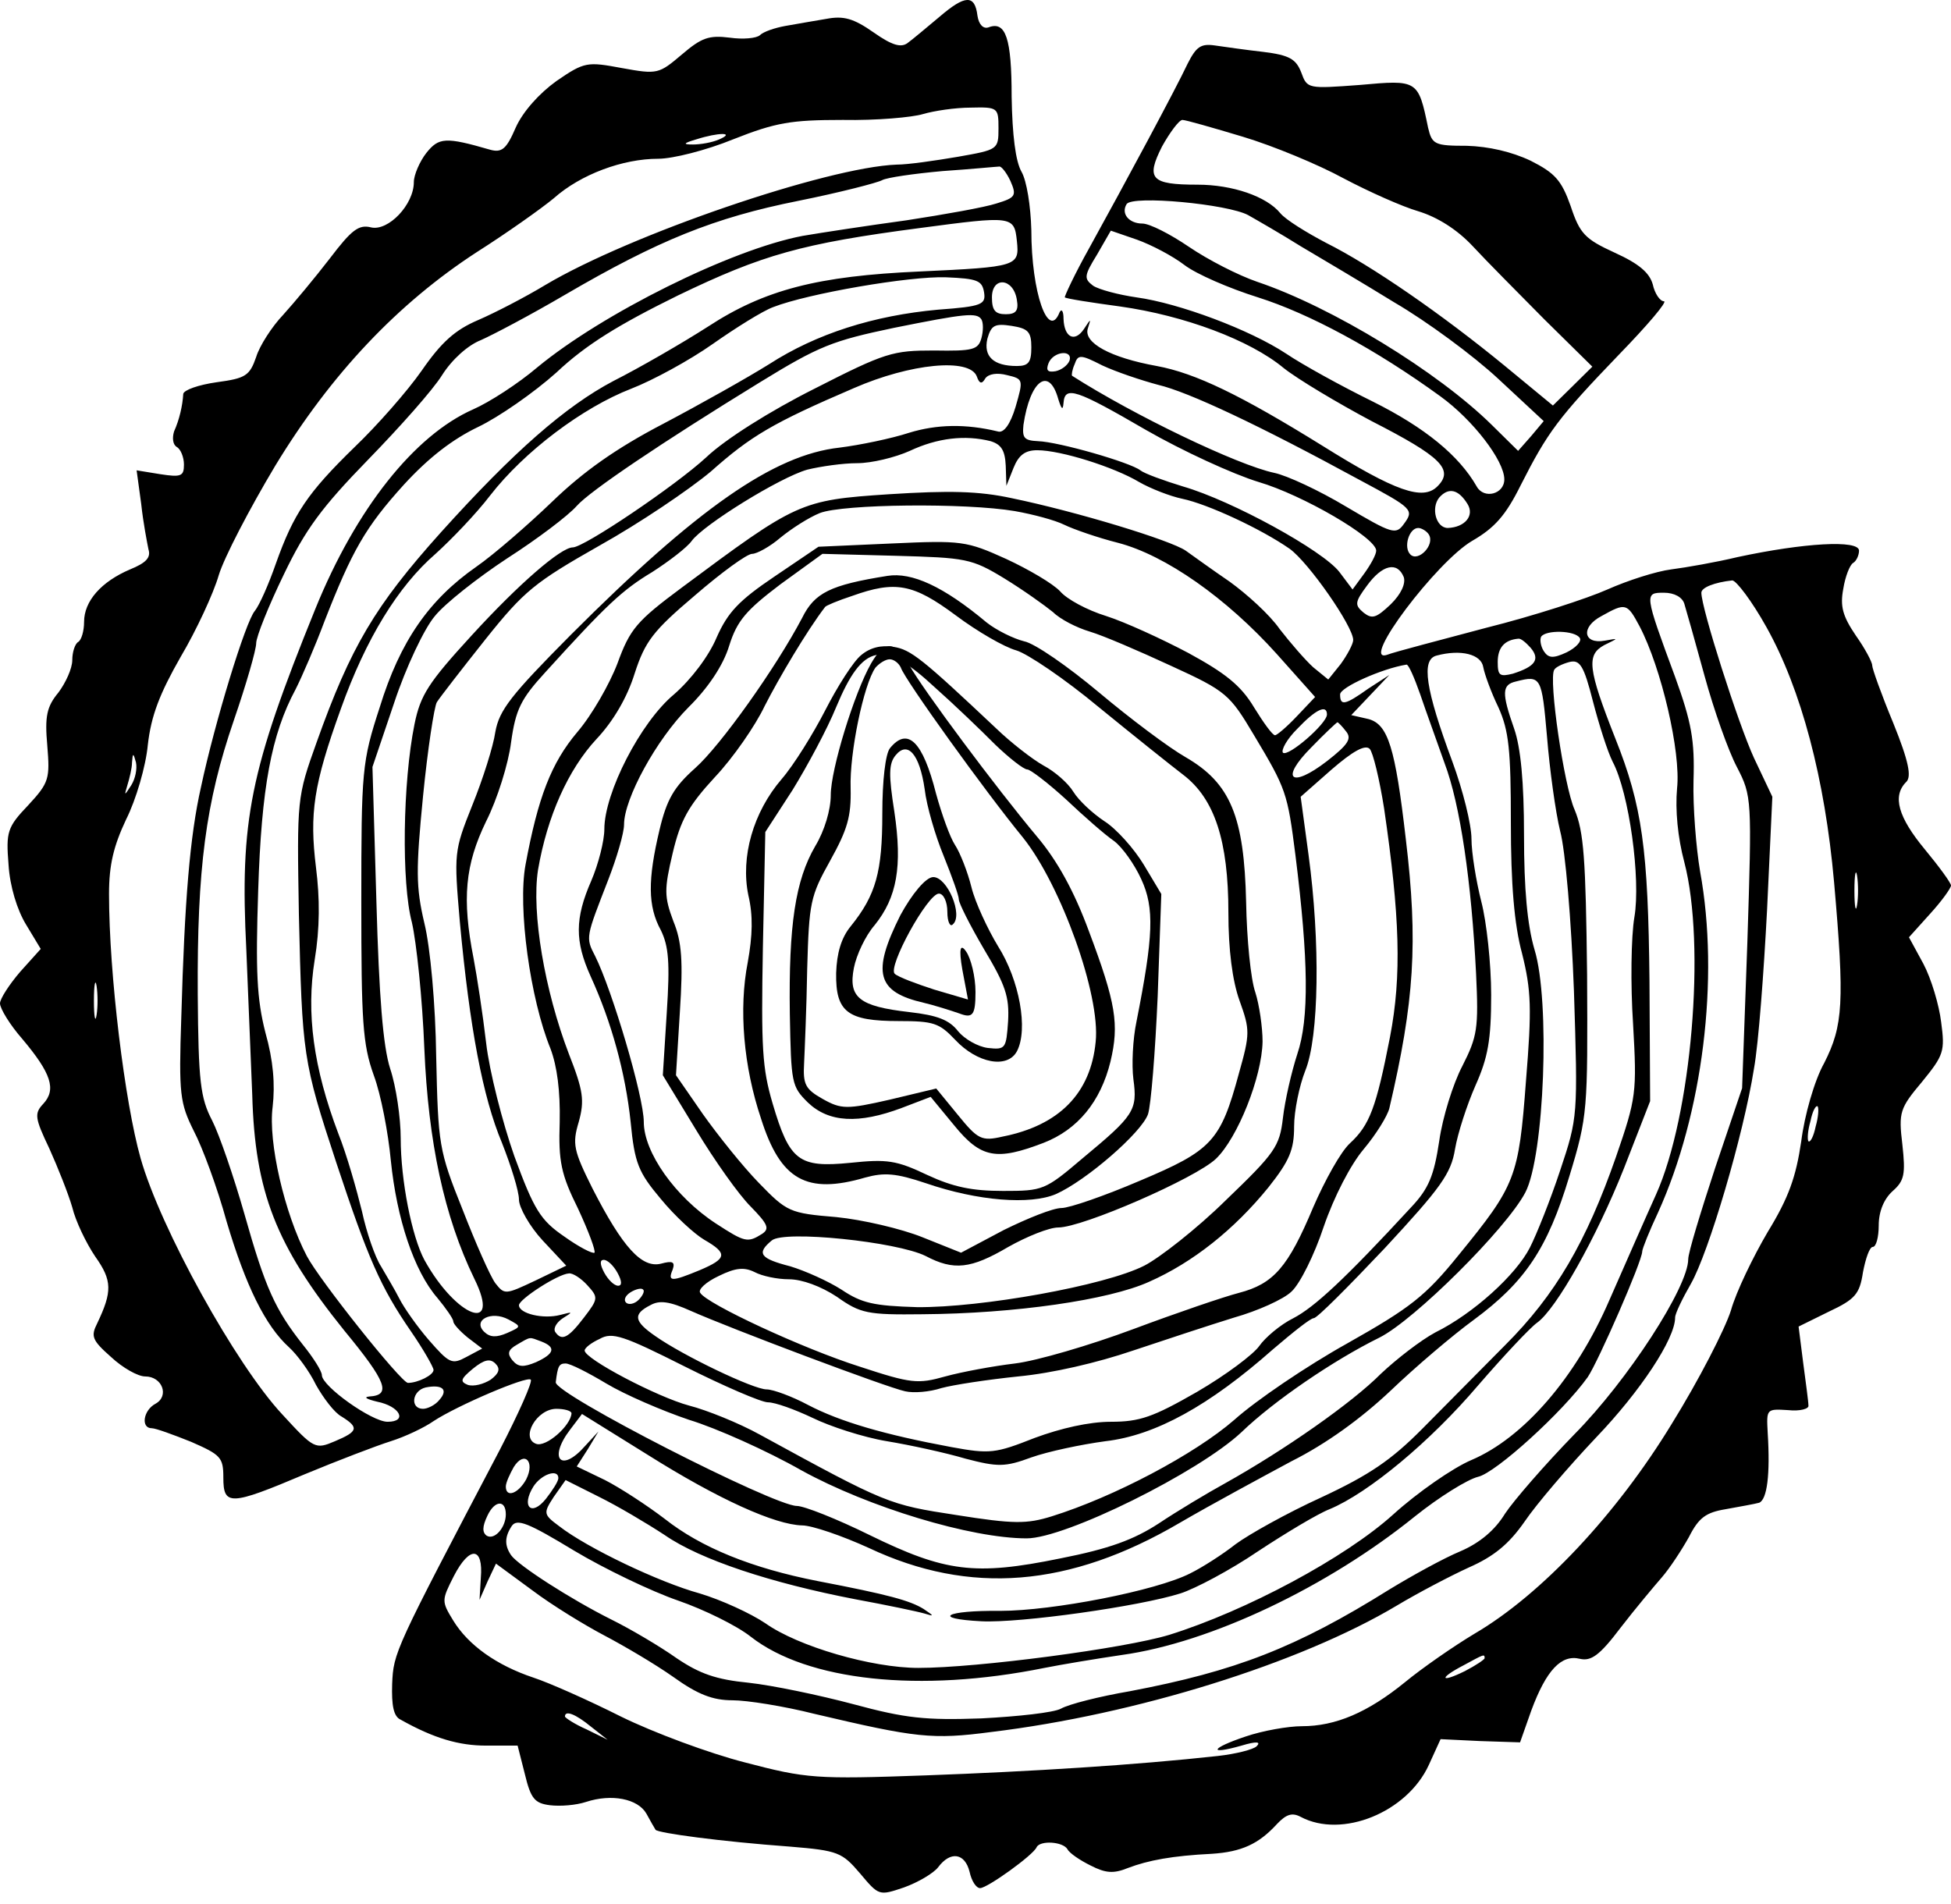 <?xml version="1.0" encoding="UTF-8"?> <svg xmlns="http://www.w3.org/2000/svg" width="42" height="41" viewBox="0 0 42 41" fill="none"><path d="M20.222 0.364C19.953 0.588 19.642 0.852 19.543 0.922C19.402 1.034 19.204 0.978 18.808 0.699C18.37 0.392 18.158 0.337 17.79 0.406C17.535 0.448 17.139 0.518 16.899 0.56C16.673 0.601 16.432 0.685 16.362 0.755C16.291 0.825 15.994 0.852 15.711 0.811C15.259 0.755 15.103 0.811 14.679 1.173C14.184 1.592 14.156 1.605 13.392 1.466C12.642 1.327 12.586 1.327 11.978 1.745C11.61 2.01 11.257 2.4 11.101 2.749C10.903 3.209 10.804 3.293 10.55 3.223C9.588 2.944 9.446 2.958 9.178 3.293C9.036 3.474 8.909 3.767 8.909 3.92C8.909 4.408 8.358 4.98 7.99 4.896C7.721 4.827 7.566 4.952 7.099 5.566C6.788 5.97 6.335 6.514 6.095 6.779C5.855 7.03 5.586 7.448 5.515 7.685C5.374 8.09 5.289 8.145 4.667 8.229C4.271 8.285 3.96 8.396 3.945 8.48C3.931 8.731 3.861 9.038 3.747 9.289C3.705 9.428 3.719 9.568 3.804 9.623C3.889 9.665 3.96 9.847 3.96 10C3.96 10.251 3.903 10.279 3.451 10.209L2.941 10.126L3.04 10.851C3.083 11.255 3.168 11.687 3.196 11.827C3.253 12.008 3.139 12.12 2.8 12.259C2.178 12.524 1.81 12.942 1.81 13.389C1.81 13.584 1.754 13.779 1.683 13.821C1.612 13.863 1.556 14.044 1.556 14.211C1.556 14.393 1.414 14.699 1.259 14.908C1.004 15.215 0.962 15.424 1.018 16.052C1.075 16.763 1.061 16.847 0.608 17.335C0.156 17.809 0.127 17.907 0.184 18.618C0.212 19.078 0.368 19.594 0.566 19.914L0.877 20.43L0.438 20.918C0.198 21.197 0 21.504 0 21.602C0 21.713 0.212 22.062 0.481 22.369C1.103 23.108 1.216 23.456 0.933 23.763C0.735 23.972 0.749 24.07 1.061 24.725C1.244 25.13 1.471 25.701 1.556 25.994C1.626 26.287 1.853 26.761 2.051 27.054C2.418 27.57 2.418 27.807 2.093 28.49C1.952 28.769 1.98 28.853 2.39 29.215C2.644 29.452 2.97 29.634 3.125 29.634C3.493 29.634 3.648 30.052 3.352 30.219C3.083 30.359 3.026 30.749 3.267 30.749C3.352 30.749 3.733 30.889 4.115 31.042C4.752 31.321 4.808 31.377 4.808 31.809C4.808 32.422 4.949 32.422 6.562 31.739C7.269 31.446 8.103 31.126 8.414 31.028C8.725 30.93 9.135 30.735 9.333 30.596C9.842 30.261 11.341 29.62 11.426 29.703C11.469 29.745 11.172 30.415 10.762 31.209C8.485 35.546 8.471 35.574 8.442 36.257C8.428 36.717 8.471 36.955 8.626 37.024C9.347 37.429 9.885 37.582 10.465 37.582H11.143L11.299 38.196C11.426 38.725 11.511 38.823 11.836 38.865C12.063 38.893 12.402 38.865 12.614 38.795C13.166 38.614 13.731 38.725 13.915 39.046C14 39.2 14.085 39.353 14.113 39.395C14.17 39.464 15.499 39.646 17.012 39.757C18.044 39.841 18.129 39.883 18.511 40.329C18.921 40.817 18.921 40.817 19.459 40.636C19.77 40.524 20.095 40.329 20.194 40.203C20.463 39.841 20.774 39.897 20.873 40.301C20.915 40.496 21.014 40.65 21.099 40.65C21.255 40.65 22.244 39.939 22.315 39.771C22.386 39.618 22.881 39.646 22.98 39.813C23.022 39.897 23.248 40.05 23.475 40.162C23.8 40.329 23.97 40.343 24.281 40.217C24.719 40.05 25.242 39.953 26.091 39.911C26.727 39.869 27.095 39.702 27.491 39.269C27.689 39.06 27.816 39.018 28 39.116C28.891 39.59 30.291 39.018 30.758 38L31.012 37.443L31.861 37.484L32.723 37.512L32.964 36.829C33.289 35.95 33.614 35.616 34.01 35.713C34.251 35.769 34.434 35.644 34.887 35.044C35.198 34.64 35.608 34.152 35.778 33.956C35.947 33.761 36.202 33.371 36.358 33.092C36.57 32.673 36.725 32.562 37.15 32.492C37.447 32.437 37.772 32.381 37.871 32.353C38.04 32.283 38.111 31.753 38.054 30.847C38.026 30.331 38.026 30.331 38.493 30.359C38.748 30.387 38.946 30.331 38.931 30.261C38.931 30.177 38.875 29.773 38.818 29.341L38.719 28.56L39.37 28.239C39.935 27.974 40.034 27.863 40.105 27.389C40.162 27.096 40.246 26.845 40.317 26.845C40.388 26.845 40.444 26.636 40.444 26.385C40.444 26.078 40.558 25.813 40.741 25.646C40.996 25.422 41.024 25.283 40.953 24.642C40.869 23.944 40.897 23.861 41.378 23.289C41.844 22.717 41.873 22.634 41.788 22.006C41.745 21.643 41.576 21.072 41.406 20.751L41.095 20.179L41.547 19.677C41.802 19.398 42 19.12 42 19.064C42 19.008 41.745 18.659 41.434 18.283C40.869 17.6 40.727 17.14 41.038 16.833C41.151 16.721 41.095 16.401 40.756 15.564C40.501 14.95 40.303 14.393 40.303 14.323C40.303 14.253 40.148 13.96 39.95 13.681C39.667 13.263 39.61 13.054 39.681 12.677C39.723 12.412 39.822 12.161 39.893 12.12C39.964 12.078 40.02 11.952 40.02 11.855C40.02 11.617 38.832 11.687 37.404 11.994C36.937 12.106 36.301 12.217 35.976 12.259C35.651 12.301 35.042 12.496 34.604 12.691C34.166 12.886 33.006 13.263 32.002 13.514C31.012 13.779 30.036 14.03 29.852 14.1C29.273 14.281 30.927 12.092 31.691 11.645C32.172 11.367 32.412 11.102 32.737 10.446C33.317 9.303 33.543 8.996 34.844 7.643C35.467 7.002 35.905 6.486 35.82 6.486C35.735 6.486 35.622 6.319 35.58 6.123C35.509 5.872 35.283 5.677 34.76 5.44C34.123 5.147 34.01 5.036 33.812 4.436C33.614 3.878 33.473 3.725 32.95 3.46C32.539 3.265 32.044 3.153 31.578 3.139C30.885 3.139 30.828 3.111 30.743 2.749C30.531 1.717 30.517 1.717 29.273 1.829C28.156 1.912 28.141 1.912 28.014 1.564C27.901 1.271 27.76 1.187 27.194 1.117C26.826 1.076 26.346 1.006 26.148 0.978C25.851 0.936 25.752 1.006 25.568 1.368C25.313 1.912 24.21 3.962 23.447 5.343C23.135 5.9 22.909 6.388 22.923 6.402C22.951 6.43 23.489 6.514 24.111 6.598C25.497 6.793 26.911 7.323 27.632 7.922C27.929 8.159 28.792 8.675 29.527 9.066C31.026 9.833 31.309 10.111 30.941 10.474C30.63 10.781 30.05 10.586 28.467 9.596C26.713 8.508 25.737 8.034 24.903 7.88C23.899 7.699 23.319 7.378 23.418 7.072C23.489 6.849 23.489 6.849 23.333 7.086C23.135 7.378 22.909 7.267 22.895 6.863C22.895 6.695 22.852 6.639 22.81 6.723C22.57 7.337 22.202 6.305 22.202 4.952C22.188 4.436 22.103 3.892 21.99 3.697C21.863 3.474 21.792 2.916 21.778 2.08C21.778 0.825 21.651 0.448 21.283 0.588C21.17 0.629 21.071 0.532 21.042 0.337C20.986 -0.124 20.774 -0.11 20.222 0.364ZM21.495 2.763C21.495 3.223 21.481 3.223 20.618 3.376C20.123 3.46 19.543 3.544 19.303 3.544C17.804 3.6 13.562 5.05 11.737 6.137C11.299 6.402 10.649 6.737 10.295 6.89C9.8 7.1 9.503 7.365 9.079 7.978C8.768 8.424 8.117 9.163 7.636 9.623C6.618 10.614 6.321 11.06 5.939 12.133C5.784 12.58 5.586 13.026 5.487 13.151C5.289 13.374 4.624 15.55 4.327 16.944C4.087 18.004 3.974 19.385 3.903 21.895C3.846 23.568 3.875 23.749 4.172 24.349C4.356 24.697 4.681 25.576 4.879 26.301C5.289 27.681 5.713 28.546 6.222 29.006C6.392 29.16 6.661 29.522 6.802 29.815C6.958 30.094 7.198 30.415 7.354 30.498C7.735 30.735 7.707 30.819 7.212 31.028C6.788 31.209 6.76 31.195 6.081 30.456C5.077 29.383 3.451 26.44 3.026 24.934C2.687 23.735 2.347 20.974 2.347 19.245C2.347 18.618 2.446 18.213 2.715 17.642C2.927 17.223 3.139 16.498 3.182 16.038C3.253 15.41 3.436 14.936 3.889 14.142C4.228 13.57 4.596 12.775 4.709 12.384C4.822 12.008 5.374 10.948 5.925 10.028C7.127 8.048 8.57 6.528 10.267 5.426C10.903 5.022 11.652 4.492 11.921 4.269C12.501 3.753 13.406 3.418 14.17 3.418C14.481 3.418 15.202 3.237 15.782 3C16.701 2.637 17.026 2.582 18.143 2.582C18.865 2.596 19.642 2.526 19.869 2.456C20.109 2.386 20.562 2.317 20.901 2.317C21.481 2.303 21.495 2.317 21.495 2.763ZM26.756 2.944C27.406 3.139 28.382 3.544 28.919 3.837C29.471 4.129 30.192 4.45 30.531 4.548C30.941 4.673 31.366 4.938 31.705 5.301C31.988 5.608 32.695 6.319 33.246 6.876L34.279 7.894L33.855 8.313L33.43 8.731L32.398 7.88C31.04 6.765 29.527 5.719 28.552 5.231C28.127 5.008 27.675 4.729 27.562 4.59C27.265 4.227 26.529 3.976 25.78 3.976C24.776 3.976 24.663 3.851 25.016 3.153C25.186 2.847 25.384 2.582 25.454 2.582C25.525 2.582 26.105 2.749 26.756 2.944ZM15.485 3C15.329 3.07 15.075 3.111 14.919 3.111C14.693 3.111 14.707 3.084 14.99 3C15.471 2.847 15.838 2.847 15.485 3ZM21.75 3.892C21.891 4.213 21.863 4.255 21.453 4.38C21.198 4.464 20.335 4.617 19.515 4.743C18.695 4.855 17.691 5.008 17.281 5.078C15.739 5.37 12.968 6.751 11.568 7.908C11.158 8.257 10.535 8.661 10.182 8.815C8.923 9.373 7.665 10.948 6.788 13.11C5.374 16.596 5.162 17.655 5.303 20.458C5.345 21.476 5.402 22.871 5.43 23.568C5.487 25.66 5.939 26.817 7.41 28.644C8.329 29.759 8.428 30.038 7.947 30.066C7.82 30.08 7.891 30.122 8.117 30.177C8.612 30.275 8.782 30.61 8.343 30.61C8.004 30.61 6.929 29.843 6.929 29.606C6.929 29.522 6.745 29.229 6.519 28.95C5.925 28.197 5.713 27.737 5.261 26.134C5.034 25.339 4.723 24.432 4.568 24.126C4.313 23.638 4.271 23.289 4.257 21.407C4.242 18.701 4.426 17.279 5.034 15.508C5.303 14.727 5.515 13.988 5.515 13.849C5.515 13.709 5.784 13.04 6.109 12.37C6.576 11.394 6.929 10.92 7.919 9.902C8.598 9.205 9.319 8.396 9.517 8.076C9.729 7.741 10.069 7.434 10.351 7.323C10.606 7.211 11.426 6.779 12.162 6.347C14.17 5.175 15.372 4.687 17.182 4.325C18.087 4.143 18.893 3.934 18.992 3.878C19.091 3.823 19.671 3.739 20.293 3.683C20.915 3.641 21.467 3.586 21.509 3.586C21.552 3.572 21.665 3.711 21.75 3.892ZM26.869 4.631C27.067 4.743 27.576 5.036 28 5.301C28.424 5.552 29.343 6.096 30.022 6.514C30.715 6.918 31.719 7.657 32.257 8.159L33.232 9.066L32.964 9.386L32.681 9.707L32.115 9.149C30.956 8.006 28.679 6.612 27.067 6.068C26.657 5.928 26.006 5.594 25.596 5.315C25.186 5.036 24.747 4.813 24.592 4.813C24.309 4.813 24.125 4.604 24.253 4.394C24.38 4.199 26.43 4.394 26.869 4.631ZM21.891 5.189C21.948 5.733 21.905 5.747 19.798 5.845C17.606 5.942 16.461 6.235 15.244 7.03C14.679 7.392 13.76 7.922 13.208 8.201C12.176 8.745 11.059 9.721 9.489 11.464C8.075 13.04 7.552 13.918 6.816 15.982C6.392 17.167 6.392 17.195 6.434 19.677C6.505 22.717 6.519 22.843 7.24 25.032C7.919 27.082 8.188 27.709 8.853 28.672C9.121 29.062 9.333 29.438 9.333 29.494C9.333 29.606 8.994 29.773 8.782 29.773C8.64 29.773 6.873 27.556 6.604 27.04C6.123 26.12 5.77 24.586 5.869 23.833C5.925 23.345 5.883 22.829 5.713 22.229C5.529 21.504 5.501 20.918 5.558 19.175C5.628 16.958 5.84 15.815 6.364 14.839C6.505 14.56 6.788 13.904 6.986 13.374C7.58 11.855 7.863 11.353 8.697 10.432C9.234 9.847 9.743 9.456 10.295 9.191C10.733 8.982 11.497 8.452 11.978 8.02C12.614 7.42 13.321 6.988 14.594 6.361C16.418 5.482 17.253 5.245 19.798 4.91C21.792 4.645 21.834 4.645 21.891 5.189ZM25.497 5.705C25.752 5.9 26.459 6.207 27.081 6.402C28.184 6.751 29.612 7.518 31.012 8.536C31.705 9.038 32.384 9.916 32.384 10.321C32.384 10.641 31.945 10.753 31.79 10.474C31.408 9.805 30.673 9.205 29.556 8.647C28.877 8.313 28.042 7.853 27.689 7.615C26.911 7.1 25.384 6.528 24.465 6.402C24.083 6.347 23.659 6.235 23.531 6.151C23.333 5.998 23.333 5.942 23.616 5.482L23.913 4.966L24.479 5.161C24.79 5.273 25.242 5.51 25.497 5.705ZM21.184 6.291C21.226 6.556 21.141 6.598 20.194 6.667C18.808 6.793 17.578 7.183 16.56 7.839C16.093 8.131 15.075 8.703 14.283 9.121C13.265 9.651 12.558 10.153 11.893 10.795C11.37 11.297 10.634 11.938 10.252 12.203C9.234 12.914 8.612 13.807 8.174 15.229C7.792 16.401 7.778 16.582 7.778 19.412C7.778 21.992 7.806 22.48 8.046 23.149C8.202 23.568 8.358 24.391 8.414 24.99C8.541 26.231 8.909 27.361 9.418 27.946C9.602 28.169 9.758 28.393 9.758 28.448C9.758 28.504 9.899 28.658 10.069 28.797L10.38 29.034L10.04 29.215C9.729 29.383 9.673 29.355 9.234 28.853C8.98 28.56 8.697 28.156 8.598 27.96C8.499 27.765 8.315 27.458 8.202 27.263C8.075 27.068 7.891 26.538 7.792 26.078C7.679 25.618 7.467 24.865 7.283 24.404C6.745 22.982 6.59 21.811 6.774 20.667C6.887 19.984 6.887 19.343 6.802 18.673C6.661 17.516 6.745 16.902 7.339 15.257C7.877 13.751 8.57 12.621 9.376 11.924C9.715 11.617 10.252 11.06 10.55 10.669C11.285 9.721 12.543 8.773 13.59 8.368C14.057 8.187 14.848 7.755 15.343 7.406C15.838 7.058 16.418 6.695 16.644 6.612C17.394 6.319 19.586 5.942 20.364 5.97C21.042 5.998 21.141 6.04 21.184 6.291ZM21.891 6.458C21.933 6.695 21.863 6.765 21.651 6.765C21.424 6.765 21.354 6.681 21.354 6.402C21.354 5.942 21.82 5.984 21.891 6.458ZM21.127 6.876C21.17 6.946 21.17 7.127 21.127 7.281C21.057 7.532 20.943 7.56 20.109 7.546C19.218 7.546 19.063 7.588 17.535 8.368C16.588 8.843 15.612 9.456 15.202 9.847C14.537 10.46 12.572 11.785 12.331 11.785C12.077 11.785 11.172 12.566 10.153 13.681C9.22 14.699 9.051 14.964 8.923 15.592C8.669 16.847 8.64 19.008 8.867 19.859C8.966 20.291 9.093 21.504 9.135 22.578C9.22 24.586 9.56 26.189 10.21 27.528C10.804 28.727 9.828 28.379 9.135 27.124C8.867 26.622 8.626 25.422 8.626 24.502C8.626 24.07 8.527 23.387 8.4 23.01C8.244 22.522 8.16 21.448 8.103 19.412L8.018 16.512L8.485 15.132C8.739 14.365 9.135 13.528 9.362 13.263C9.574 12.998 10.281 12.44 10.917 12.022C11.568 11.604 12.232 11.102 12.416 10.892C12.699 10.572 14.226 9.54 16.362 8.229C17.634 7.448 17.917 7.337 19.247 7.058C20.774 6.751 21.028 6.723 21.127 6.876ZM22.202 7.476C22.202 7.797 22.145 7.88 21.891 7.88C21.382 7.88 21.17 7.671 21.255 7.295C21.339 7.002 21.41 6.96 21.778 7.016C22.131 7.072 22.202 7.141 22.202 7.476ZM23.022 7.769C22.98 7.867 22.852 7.964 22.725 7.992C22.556 8.02 22.513 7.978 22.57 7.825C22.669 7.56 23.107 7.518 23.022 7.769ZM24.931 8.285C25.582 8.438 27.095 9.149 29.273 10.335C30.418 10.948 30.447 10.976 30.22 11.283C30.05 11.52 29.966 11.492 28.976 10.906C28.396 10.558 27.703 10.237 27.434 10.181C26.642 10.014 24.408 8.94 23.079 8.09C23.065 8.076 23.079 7.964 23.135 7.839C23.206 7.629 23.263 7.629 23.729 7.867C24.026 8.006 24.564 8.187 24.931 8.285ZM21.028 8.104C21.085 8.271 21.141 8.271 21.212 8.145C21.283 8.048 21.467 8.02 21.679 8.076C22.032 8.159 22.032 8.173 21.863 8.759C21.75 9.135 21.608 9.331 21.481 9.289C20.788 9.121 20.166 9.135 19.572 9.317C19.19 9.442 18.511 9.582 18.073 9.637C16.659 9.791 15.004 10.948 12.289 13.667C11.002 14.964 10.748 15.285 10.663 15.759C10.62 16.066 10.394 16.777 10.168 17.335C9.772 18.325 9.772 18.367 9.899 19.845C10.111 22.132 10.394 23.624 10.804 24.6C11.002 25.102 11.172 25.646 11.172 25.827C11.172 25.994 11.398 26.399 11.681 26.705L12.19 27.249L11.525 27.57C10.875 27.877 10.861 27.877 10.663 27.626C10.55 27.472 10.238 26.761 9.956 26.036C9.446 24.767 9.432 24.642 9.39 22.745C9.376 21.63 9.263 20.389 9.135 19.873C8.952 19.092 8.952 18.729 9.107 17.14C9.206 16.136 9.347 15.215 9.404 15.118C9.475 15.006 9.941 14.406 10.45 13.765C11.285 12.719 11.511 12.538 12.911 11.743C13.76 11.269 14.834 10.544 15.301 10.153C16.164 9.386 16.63 9.108 18.384 8.355C19.6 7.825 20.873 7.699 21.028 8.104ZM22.782 8.592C22.852 8.815 22.881 8.843 22.895 8.675C22.923 8.299 23.164 8.382 24.677 9.261C25.454 9.707 26.543 10.209 27.095 10.377C28.042 10.655 29.626 11.576 29.626 11.855C29.626 11.938 29.513 12.147 29.372 12.343L29.117 12.691L28.834 12.315C28.481 11.855 26.529 10.781 25.469 10.474C25.059 10.349 24.634 10.195 24.549 10.126C24.337 9.958 22.796 9.512 22.343 9.498C22.047 9.484 22.004 9.428 22.032 9.149C22.174 8.187 22.584 7.88 22.782 8.592ZM21.325 9.498C21.552 9.568 21.636 9.693 21.651 10.028L21.665 10.46L21.82 10.07C21.933 9.791 22.075 9.693 22.329 9.693C22.838 9.693 23.984 10.056 24.521 10.377C24.762 10.516 25.186 10.683 25.454 10.739C25.992 10.851 27.137 11.38 27.76 11.813C28.17 12.106 29.131 13.486 29.131 13.779C29.131 13.863 29.004 14.1 28.863 14.295L28.594 14.63L28.269 14.365C28.099 14.211 27.774 13.835 27.547 13.542C27.335 13.235 26.84 12.789 26.473 12.524C26.105 12.273 25.681 11.966 25.525 11.855C25.2 11.632 23.192 11.018 21.778 10.725C21.071 10.572 20.434 10.558 19.133 10.641C17.224 10.767 17.154 10.809 14.679 12.649C13.703 13.374 13.562 13.542 13.293 14.281C13.123 14.727 12.741 15.396 12.43 15.759C11.865 16.428 11.582 17.167 11.313 18.618C11.143 19.538 11.412 21.504 11.851 22.578C11.992 22.954 12.063 23.484 12.049 24.154C12.02 25.004 12.077 25.283 12.444 26.022C12.671 26.51 12.826 26.928 12.798 26.97C12.756 26.998 12.459 26.845 12.148 26.622C11.638 26.273 11.497 26.05 11.073 24.893C10.818 24.168 10.535 23.066 10.465 22.452C10.394 21.839 10.267 21.016 10.196 20.64C9.941 19.343 10.012 18.618 10.465 17.683C10.705 17.209 10.945 16.442 11.002 15.982C11.101 15.271 11.214 15.048 11.737 14.476C13.053 13.026 13.392 12.705 14.042 12.315C14.41 12.078 14.792 11.785 14.891 11.645C15.146 11.297 16.786 10.279 17.38 10.111C17.663 10.042 18.143 9.972 18.454 9.972C18.766 9.972 19.275 9.847 19.586 9.707C20.18 9.428 20.774 9.359 21.325 9.498ZM31.592 10.851C31.747 11.102 31.535 11.353 31.168 11.367C30.913 11.367 30.8 10.934 30.984 10.711C31.182 10.488 31.394 10.53 31.592 10.851ZM21.849 11.004C22.244 11.074 22.711 11.199 22.909 11.297C23.107 11.394 23.63 11.576 24.069 11.687C25.087 11.952 26.402 12.873 27.491 14.086L28.311 15.006L27.915 15.424C27.703 15.648 27.491 15.829 27.448 15.829C27.392 15.829 27.194 15.55 26.996 15.229C26.713 14.755 26.374 14.49 25.582 14.058C25.002 13.751 24.21 13.389 23.814 13.263C23.404 13.137 22.966 12.9 22.824 12.733C22.669 12.566 22.145 12.259 21.665 12.036C20.802 11.645 20.703 11.632 19.19 11.701L17.62 11.771L16.673 12.412C15.909 12.928 15.669 13.179 15.428 13.723C15.259 14.127 14.877 14.63 14.509 14.95C13.788 15.55 13.01 17.07 13.01 17.851C13.01 18.102 12.883 18.604 12.727 18.966C12.374 19.775 12.374 20.263 12.713 21.016C13.166 22.006 13.463 23.094 13.576 24.154C13.661 25.046 13.745 25.241 14.226 25.813C14.523 26.175 14.947 26.566 15.16 26.691C15.669 26.984 15.655 27.096 15.061 27.347C14.453 27.598 14.368 27.598 14.481 27.333C14.537 27.166 14.481 27.138 14.226 27.207C13.816 27.305 13.406 26.859 12.756 25.59C12.345 24.767 12.317 24.628 12.459 24.154C12.586 23.693 12.558 23.484 12.246 22.689C11.723 21.323 11.44 19.649 11.582 18.729C11.78 17.572 12.232 16.568 12.84 15.912C13.208 15.522 13.505 15.006 13.661 14.504C13.887 13.807 14.057 13.584 14.962 12.817C15.527 12.329 16.079 11.924 16.192 11.924C16.291 11.924 16.574 11.771 16.8 11.576C17.04 11.38 17.408 11.143 17.648 11.046C18.143 10.851 20.788 10.823 21.849 11.004ZM30.758 11.506C30.899 11.729 30.531 12.106 30.362 11.938C30.206 11.785 30.333 11.367 30.531 11.367C30.602 11.367 30.715 11.436 30.758 11.506ZM21.622 12.454C22.032 12.705 22.499 13.04 22.669 13.179C22.824 13.333 23.178 13.514 23.461 13.598C23.743 13.681 24.521 14.016 25.214 14.337C26.402 14.88 26.473 14.95 26.996 15.829C27.689 16.986 27.717 17.07 27.887 18.408C28.17 20.667 28.184 21.936 27.929 22.689C27.802 23.08 27.661 23.693 27.618 24.07C27.547 24.683 27.448 24.823 26.388 25.841C25.766 26.454 24.96 27.082 24.634 27.249C23.786 27.681 21.113 28.156 19.741 28.142C18.808 28.114 18.553 28.058 18.115 27.765C17.832 27.584 17.337 27.361 17.012 27.263C16.362 27.096 16.277 26.984 16.616 26.705C16.885 26.482 19.303 26.733 19.925 27.04C20.533 27.361 20.901 27.319 21.707 26.845C22.103 26.622 22.584 26.427 22.782 26.427C23.305 26.427 25.737 25.367 26.176 24.948C26.642 24.502 27.166 23.191 27.18 22.424C27.18 22.118 27.109 21.63 27.024 21.365C26.925 21.086 26.84 20.221 26.826 19.426C26.784 17.572 26.487 16.861 25.525 16.303C25.158 16.094 24.323 15.466 23.659 14.908C22.994 14.351 22.273 13.849 22.047 13.807C21.82 13.751 21.453 13.57 21.24 13.402C20.307 12.621 19.628 12.315 19.105 12.398C17.875 12.594 17.535 12.761 17.267 13.305C16.701 14.379 15.513 16.052 14.962 16.54C14.509 16.944 14.354 17.209 14.198 17.865C13.943 18.938 13.943 19.51 14.226 20.026C14.396 20.375 14.424 20.723 14.354 21.797L14.269 23.149L14.99 24.335C15.386 24.99 15.909 25.729 16.164 25.98C16.531 26.357 16.574 26.454 16.404 26.566C16.093 26.761 16.036 26.747 15.414 26.343C14.537 25.771 13.859 24.809 13.859 24.154C13.859 23.61 13.18 21.323 12.812 20.584C12.6 20.179 12.614 20.179 13.095 18.938C13.279 18.464 13.434 17.934 13.434 17.753C13.434 17.195 14.127 15.926 14.82 15.229C15.244 14.811 15.57 14.323 15.697 13.904C15.867 13.361 16.065 13.137 16.8 12.58L17.705 11.924L19.289 11.966C20.788 12.008 20.915 12.022 21.622 12.454ZM30.22 12.426C30.263 12.566 30.164 12.789 29.937 13.012C29.626 13.305 29.541 13.333 29.358 13.193C29.16 13.026 29.16 12.97 29.428 12.608C29.753 12.161 30.079 12.078 30.22 12.426ZM38.026 13.5C38.776 14.839 39.285 16.763 39.483 18.994C39.709 21.574 39.681 22.076 39.271 22.885C39.059 23.261 38.846 24.014 38.776 24.572C38.663 25.339 38.507 25.785 38.054 26.524C37.743 27.054 37.376 27.807 37.263 28.211C37.135 28.616 36.57 29.717 35.99 30.652C34.802 32.604 33.176 34.333 31.747 35.17C31.281 35.449 30.602 35.923 30.248 36.215C29.442 36.871 28.75 37.164 28.028 37.164C27.731 37.164 27.18 37.261 26.812 37.387C26.063 37.638 25.992 37.791 26.727 37.582C27.052 37.484 27.151 37.498 27.052 37.596C26.982 37.666 26.6 37.763 26.218 37.805C24.451 38 22.202 38.14 19.925 38.223C17.564 38.307 17.366 38.293 16.036 37.944C15.273 37.749 14.071 37.303 13.364 36.955C12.671 36.606 11.822 36.229 11.483 36.118C10.691 35.853 10.083 35.421 9.758 34.891C9.503 34.472 9.503 34.458 9.772 33.928C10.111 33.273 10.408 33.301 10.351 33.97L10.323 34.444L10.493 34.054L10.677 33.664L11.454 34.235C11.879 34.556 12.586 34.988 13.01 35.211C13.434 35.434 14.099 35.825 14.495 36.104C15.018 36.48 15.343 36.606 15.768 36.606C16.079 36.606 16.871 36.731 17.535 36.899C19.727 37.415 20.067 37.456 21.339 37.289C24.451 36.913 27.986 35.811 30.065 34.57C30.531 34.291 31.224 33.928 31.62 33.747C32.158 33.51 32.483 33.245 32.822 32.757C33.077 32.381 33.77 31.572 34.364 30.944C35.311 29.954 36.061 28.825 36.061 28.365C36.061 28.281 36.216 27.96 36.4 27.64C36.782 26.97 37.531 24.446 37.758 23.01C37.857 22.466 37.97 20.932 38.04 19.594L38.154 17.154L37.758 16.317C37.418 15.578 36.626 13.096 36.626 12.761C36.626 12.649 36.909 12.538 37.291 12.496C37.376 12.496 37.715 12.942 38.026 13.5ZM20.576 13.249C21.042 13.598 21.622 13.932 21.877 14.002C22.117 14.072 22.923 14.616 23.659 15.229C24.394 15.829 25.214 16.484 25.469 16.679C26.148 17.195 26.444 18.102 26.444 19.649C26.444 20.444 26.529 21.114 26.685 21.546C26.911 22.173 26.911 22.257 26.671 23.108C26.275 24.572 26.091 24.767 24.535 25.422C23.786 25.743 23.022 26.008 22.852 26.008C22.669 26.008 22.117 26.231 21.608 26.482L20.689 26.97L19.855 26.636C19.402 26.454 18.568 26.259 18.002 26.203C16.998 26.12 16.941 26.092 16.333 25.464C15.994 25.116 15.457 24.446 15.131 23.986L14.552 23.149L14.636 21.783C14.707 20.695 14.679 20.277 14.495 19.831C14.297 19.301 14.297 19.148 14.481 18.367C14.65 17.655 14.82 17.349 15.386 16.735C15.782 16.317 16.263 15.62 16.461 15.201C16.758 14.616 17.366 13.584 17.762 13.068C17.776 13.04 18.044 12.928 18.341 12.831C19.275 12.496 19.657 12.566 20.576 13.249ZM36.259 12.998C36.301 13.137 36.499 13.835 36.697 14.56C36.895 15.285 37.206 16.163 37.39 16.512C37.715 17.14 37.715 17.195 37.616 20.291L37.503 23.428L36.923 25.144C36.612 26.092 36.343 26.97 36.343 27.11C36.343 27.709 35.042 29.717 33.897 30.875C33.246 31.544 32.582 32.311 32.398 32.59C32.186 32.938 31.861 33.217 31.436 33.399C31.069 33.552 30.39 33.928 29.909 34.221C27.901 35.476 26.6 35.978 24.323 36.411C23.673 36.522 23.008 36.69 22.838 36.787C22.683 36.871 21.919 36.955 21.127 36.996C19.925 37.038 19.501 36.996 18.37 36.69C17.634 36.494 16.63 36.285 16.121 36.229C15.414 36.16 15.061 36.034 14.566 35.7C14.212 35.449 13.576 35.072 13.152 34.863C12.289 34.431 11.158 33.705 11.002 33.482C10.861 33.273 10.861 33.092 11.016 32.855C11.129 32.688 11.37 32.785 12.36 33.385C13.01 33.775 14.028 34.263 14.594 34.458C15.16 34.654 15.867 35.002 16.164 35.239C17.38 36.188 19.798 36.453 22.485 35.909C22.838 35.839 23.588 35.713 24.154 35.63C26.063 35.365 28.58 34.166 30.461 32.646C30.984 32.227 31.592 31.851 31.818 31.795C32.2 31.711 33.642 30.401 34.18 29.648C34.406 29.313 35.353 27.152 35.353 26.942C35.353 26.887 35.509 26.496 35.693 26.106C36.654 23.986 37.022 21.072 36.598 18.757C36.513 18.255 36.442 17.377 36.457 16.805C36.485 15.94 36.414 15.55 36.061 14.574C35.396 12.775 35.396 12.761 35.82 12.761C36.047 12.761 36.216 12.859 36.259 12.998ZM35.297 13.486C35.764 14.379 36.188 16.191 36.103 16.972C36.061 17.432 36.117 18.032 36.259 18.562C36.725 20.347 36.414 24.014 35.651 25.715C35.424 26.217 34.972 27.249 34.647 27.988C33.925 29.662 32.794 30.958 31.677 31.433C31.281 31.6 30.517 32.13 29.994 32.604C28.962 33.538 26.826 34.681 25.172 35.197C24.21 35.49 21.042 35.909 19.77 35.909C18.766 35.909 17.182 35.449 16.475 34.947C16.164 34.737 15.527 34.444 15.061 34.305C14.198 34.068 12.642 33.329 12.034 32.855C11.695 32.604 11.695 32.576 11.921 32.227L12.176 31.865L12.897 32.227C13.293 32.422 13.929 32.799 14.311 33.05C15.075 33.58 16.602 34.082 18.412 34.431C19.091 34.556 19.756 34.696 19.897 34.737C20.123 34.807 20.109 34.793 19.883 34.64C19.586 34.458 19.133 34.333 17.606 34.04C16.178 33.761 15.089 33.315 14.311 32.701C13.929 32.409 13.35 32.032 13.024 31.865L12.416 31.572L12.657 31.195L12.883 30.819L12.6 31.126C12.077 31.725 11.794 31.405 12.275 30.777L12.529 30.442L13.943 31.321C15.471 32.283 16.687 32.827 17.267 32.841C17.479 32.841 18.129 33.064 18.709 33.329C20.873 34.347 23.022 34.179 25.398 32.785C26.091 32.381 27.18 31.795 27.802 31.46C28.552 31.084 29.301 30.54 29.937 29.94C30.475 29.424 31.281 28.741 31.719 28.421C32.836 27.598 33.317 26.873 33.784 25.325C34.18 24.028 34.18 23.902 34.166 20.988C34.137 18.478 34.095 17.907 33.897 17.432C33.671 16.93 33.331 14.616 33.459 14.42C33.487 14.365 33.628 14.295 33.784 14.253C34.01 14.197 34.095 14.323 34.293 15.104C34.42 15.592 34.604 16.177 34.717 16.401C35.071 17.07 35.325 18.924 35.184 19.747C35.113 20.165 35.099 21.197 35.156 22.048C35.24 23.526 35.226 23.638 34.788 24.907C34.151 26.733 33.487 27.877 32.398 28.964C31.889 29.48 31.083 30.289 30.616 30.763C29.951 31.433 29.485 31.753 28.438 32.241C27.703 32.576 26.883 33.036 26.6 33.245C26.317 33.468 25.879 33.747 25.624 33.873C24.889 34.249 22.654 34.681 21.537 34.681C20.349 34.668 20.038 34.849 21.127 34.905C21.962 34.947 24.535 34.584 25.412 34.305C25.723 34.207 26.487 33.803 27.081 33.399C27.675 33.008 28.368 32.59 28.622 32.492C29.457 32.144 30.786 31.042 31.818 29.829C32.384 29.174 32.95 28.574 33.091 28.476C33.501 28.183 34.364 26.65 34.958 25.157L35.523 23.707L35.509 21.128C35.481 18.283 35.353 17.349 34.774 15.899C34.18 14.393 34.151 14.1 34.533 13.89C34.844 13.737 34.859 13.737 34.547 13.793C34.081 13.877 34.024 13.5 34.477 13.263C35 12.97 35.028 12.984 35.297 13.486ZM34.01 13.737C34.053 13.807 33.925 13.946 33.727 14.044C33.43 14.183 33.331 14.169 33.232 14.016C33.162 13.904 33.148 13.765 33.176 13.709C33.275 13.556 33.911 13.57 34.01 13.737ZM32.95 13.946C33.162 14.197 33.048 14.351 32.568 14.504C32.285 14.574 32.242 14.546 32.242 14.253C32.242 13.946 32.384 13.779 32.681 13.751C32.737 13.737 32.85 13.835 32.95 13.946ZM31.931 14.365C31.96 14.518 32.101 14.908 32.257 15.229C32.483 15.731 32.525 16.149 32.525 17.711C32.525 19.022 32.596 19.901 32.766 20.528C32.964 21.323 32.978 21.713 32.85 23.275C32.695 25.353 32.624 25.52 31.408 27.012C30.687 27.905 30.362 28.156 29.004 28.922C28.127 29.411 27.038 30.15 26.572 30.568C25.723 31.307 23.984 32.227 22.64 32.646C22.103 32.813 21.82 32.813 20.59 32.618C19.133 32.395 19.091 32.381 16.362 30.889C15.909 30.638 15.216 30.359 14.834 30.261C14.156 30.08 12.586 29.257 12.586 29.076C12.586 29.02 12.727 28.909 12.911 28.825C13.18 28.672 13.42 28.755 14.749 29.424C15.584 29.843 16.39 30.191 16.531 30.191C16.687 30.191 17.111 30.345 17.493 30.526C17.861 30.707 18.582 30.944 19.091 31.028C19.6 31.112 20.364 31.279 20.788 31.405C21.481 31.586 21.636 31.586 22.202 31.377C22.556 31.251 23.277 31.098 23.8 31.028C24.875 30.903 26.034 30.261 27.406 29.048C27.83 28.686 28.212 28.379 28.283 28.379C28.354 28.379 29.032 27.695 29.81 26.873C31.012 25.576 31.238 25.269 31.323 24.739C31.38 24.404 31.578 23.791 31.762 23.373C32.03 22.773 32.101 22.396 32.101 21.42C32.101 20.751 32.002 19.845 31.889 19.412C31.776 18.966 31.677 18.353 31.677 18.06C31.677 17.753 31.493 17.014 31.267 16.401C30.687 14.839 30.588 14.197 30.927 14.114C31.451 13.974 31.889 14.086 31.931 14.365ZM30.574 14.95C30.701 15.327 30.941 15.982 31.097 16.428C31.436 17.321 31.677 18.994 31.776 20.96C31.832 22.145 31.804 22.313 31.479 22.954C31.281 23.331 31.055 24.056 30.984 24.558C30.871 25.311 30.758 25.59 30.376 25.994C28.948 27.542 28.297 28.142 27.844 28.379C27.562 28.518 27.236 28.797 27.109 28.978C26.982 29.16 26.388 29.606 25.766 29.968C24.818 30.512 24.535 30.61 23.913 30.61C23.447 30.61 22.838 30.749 22.273 30.958C21.424 31.293 21.311 31.307 20.477 31.154C19.049 30.889 18.087 30.61 17.394 30.247C17.055 30.066 16.644 29.913 16.503 29.913C16.22 29.913 14.707 29.187 14.113 28.769C13.646 28.448 13.618 28.295 14 28.1C14.198 27.988 14.41 28.016 14.877 28.225C15.725 28.602 19.091 29.871 19.487 29.954C19.671 29.996 20.01 29.968 20.265 29.885C20.519 29.815 21.255 29.703 21.919 29.634C22.654 29.564 23.616 29.341 24.394 29.076C25.101 28.839 26.077 28.518 26.572 28.365C27.067 28.225 27.632 27.974 27.802 27.807C27.986 27.64 28.297 27.012 28.495 26.413C28.721 25.757 29.075 25.074 29.358 24.739C29.626 24.419 29.867 24.028 29.909 23.861C30.447 21.56 30.531 20.291 30.263 18.06C30.036 16.094 29.881 15.592 29.457 15.48L29.089 15.396L29.499 14.964L29.909 14.532L29.457 14.825C28.948 15.187 28.849 15.201 28.849 14.95C28.849 14.797 29.753 14.393 30.277 14.309C30.319 14.295 30.447 14.588 30.574 14.95ZM33.303 15.857C33.36 16.568 33.487 17.488 33.586 17.892C33.699 18.311 33.826 19.803 33.883 21.337C33.968 24.028 33.968 24.056 33.586 25.199C33.374 25.841 33.077 26.58 32.935 26.859C32.638 27.444 31.719 28.281 30.899 28.686C30.588 28.853 30.065 29.257 29.725 29.578C29.103 30.205 27.646 31.223 26.374 31.934C25.992 32.144 25.341 32.534 24.945 32.799C24.408 33.148 23.885 33.343 22.824 33.552C20.986 33.928 20.349 33.845 18.723 33.05C18.016 32.701 17.309 32.422 17.154 32.422C16.659 32.422 11.935 30.01 11.964 29.759C12.006 29.411 12.034 29.355 12.176 29.355C12.275 29.355 12.657 29.55 13.053 29.787C13.448 30.024 14.255 30.373 14.834 30.568C15.428 30.749 16.517 31.237 17.253 31.656C18.695 32.45 20.901 33.12 22.103 33.12C22.937 33.12 25.808 31.697 26.727 30.833C27.42 30.164 28.707 29.285 29.697 28.797C30.447 28.421 32.426 26.454 32.836 25.674C33.246 24.893 33.374 21.546 33.034 20.444C32.879 19.914 32.808 19.148 32.808 17.976C32.808 16.833 32.737 16.094 32.596 15.689C32.327 14.922 32.327 14.741 32.638 14.671C33.176 14.532 33.19 14.574 33.303 15.857ZM28.566 15.383C28.566 15.578 27.731 16.303 27.618 16.205C27.576 16.149 27.703 15.912 27.929 15.689C28.325 15.271 28.566 15.159 28.566 15.383ZM28.976 15.745C29.103 15.899 29.032 16.024 28.566 16.387C27.788 16.986 27.547 16.777 28.226 16.094C28.523 15.787 28.778 15.55 28.792 15.55C28.806 15.55 28.891 15.633 28.976 15.745ZM29.796 17.404C30.135 19.719 30.178 21.002 29.923 22.327C29.626 23.847 29.485 24.223 29.061 24.614C28.863 24.795 28.523 25.409 28.269 25.994C27.731 27.277 27.42 27.64 26.671 27.835C26.346 27.919 25.327 28.267 24.394 28.616C23.461 28.964 22.315 29.299 21.849 29.355C21.382 29.411 20.703 29.536 20.349 29.634C19.756 29.801 19.614 29.787 18.511 29.424C17.281 29.034 15.216 28.072 15.075 27.835C15.018 27.765 15.202 27.598 15.471 27.472C15.838 27.291 16.022 27.277 16.248 27.389C16.404 27.472 16.729 27.542 16.984 27.542C17.267 27.542 17.677 27.695 18.016 27.919C18.525 28.281 18.681 28.309 19.855 28.295C21.849 28.281 23.871 27.988 24.733 27.598C25.681 27.18 26.572 26.468 27.307 25.562C27.76 24.99 27.859 24.753 27.859 24.251C27.859 23.916 27.972 23.373 28.099 23.052C28.396 22.327 28.424 20.277 28.17 18.408L28 17.154L28.665 16.568C29.117 16.177 29.386 16.024 29.485 16.122C29.556 16.191 29.697 16.777 29.796 17.404ZM2.828 16.902C2.673 17.14 2.673 17.14 2.743 16.902C2.786 16.763 2.842 16.54 2.842 16.414C2.857 16.205 2.871 16.205 2.927 16.414C2.956 16.554 2.913 16.763 2.828 16.902ZM39.978 19.482C39.95 19.663 39.921 19.524 39.921 19.175C39.921 18.827 39.95 18.687 39.978 18.855C40.006 19.036 40.006 19.315 39.978 19.482ZM2.079 21.853C2.051 22.034 2.022 21.895 2.022 21.546C2.022 21.197 2.051 21.058 2.079 21.225C2.107 21.407 2.107 21.685 2.079 21.853ZM39.087 24.251C39.044 24.46 38.974 24.6 38.931 24.572C38.903 24.53 38.917 24.335 38.974 24.14C39.016 23.93 39.087 23.791 39.129 23.819C39.158 23.861 39.143 24.056 39.087 24.251ZM13.293 27.403C13.392 27.584 13.392 27.681 13.307 27.681C13.222 27.681 13.095 27.556 13.01 27.403C12.911 27.221 12.911 27.124 12.996 27.124C13.081 27.124 13.208 27.249 13.293 27.403ZM12.642 27.668C12.883 27.933 12.883 27.96 12.572 28.365C12.232 28.811 12.091 28.881 11.95 28.672C11.907 28.588 11.992 28.462 12.119 28.379C12.345 28.239 12.331 28.239 12.063 28.309C11.695 28.407 11.172 28.281 11.172 28.1C11.172 27.974 12.006 27.43 12.246 27.416C12.331 27.403 12.515 27.528 12.642 27.668ZM13.745 27.988C13.661 28.072 13.533 28.1 13.477 28.044C13.42 27.988 13.463 27.891 13.576 27.821C13.689 27.751 13.816 27.723 13.844 27.765C13.887 27.793 13.83 27.905 13.745 27.988ZM10.917 28.699C10.691 28.797 10.55 28.797 10.422 28.672C10.168 28.421 10.578 28.211 10.945 28.407C11.228 28.56 11.228 28.56 10.917 28.699ZM11.652 28.881C11.978 29.006 11.935 29.146 11.539 29.327C11.271 29.438 11.158 29.438 11.03 29.285C10.917 29.146 10.931 29.062 11.129 28.95C11.44 28.769 11.384 28.783 11.652 28.881ZM10.564 29.703C10.408 29.801 10.196 29.857 10.069 29.815C9.899 29.745 9.913 29.689 10.182 29.466C10.422 29.271 10.55 29.243 10.663 29.355C10.776 29.466 10.748 29.564 10.564 29.703ZM9.461 30.136C9.376 30.247 9.206 30.331 9.107 30.331C8.824 30.331 8.867 29.94 9.164 29.871C9.517 29.801 9.659 29.913 9.461 30.136ZM12.303 30.428C12.289 30.693 11.752 31.168 11.539 31.084C11.2 30.958 11.553 30.331 11.978 30.331C12.148 30.331 12.303 30.373 12.303 30.428ZM11.327 31.851C11.158 32.158 10.889 32.255 10.889 32.004C10.889 31.921 10.974 31.739 11.059 31.586C11.285 31.223 11.525 31.46 11.327 31.851ZM12.02 31.823C12.02 31.893 11.893 32.088 11.752 32.269C11.44 32.66 11.214 32.437 11.483 32.004C11.652 31.739 12.02 31.614 12.02 31.823ZM10.889 32.604C10.889 32.883 10.649 33.162 10.479 33.064C10.38 32.994 10.38 32.869 10.493 32.632C10.649 32.297 10.889 32.283 10.889 32.604ZM31.96 35.7C31.96 35.727 31.776 35.853 31.535 35.978C30.998 36.243 30.97 36.132 31.507 35.853C31.945 35.616 31.96 35.602 31.96 35.7ZM12.727 37.178L13.081 37.456L12.628 37.233C12.374 37.122 12.162 36.982 12.162 36.955C12.162 36.815 12.388 36.899 12.727 37.178Z" fill="black"></path><path d="M18.538 14.105C18.368 14.242 18.029 14.778 17.768 15.287C17.507 15.796 17.089 16.47 16.828 16.772C16.214 17.487 15.94 18.449 16.11 19.274C16.214 19.714 16.201 20.14 16.097 20.718C15.901 21.721 16.005 22.959 16.384 24.086C16.802 25.406 17.363 25.722 18.629 25.351C19.034 25.241 19.282 25.255 19.935 25.475C21.058 25.86 22.18 25.942 22.729 25.709C23.381 25.42 24.569 24.389 24.713 23.99C24.778 23.797 24.869 22.656 24.922 21.447L25 19.247L24.621 18.614C24.413 18.271 24.034 17.844 23.773 17.679C23.525 17.514 23.225 17.239 23.107 17.047C22.99 16.855 22.702 16.607 22.467 16.483C22.245 16.36 21.776 16.002 21.449 15.686C19.857 14.187 19.608 13.981 19.23 13.926C18.969 13.885 18.734 13.94 18.538 14.105ZM20.117 14.792C20.535 15.163 21.123 15.727 21.423 16.03C21.723 16.318 22.037 16.566 22.115 16.566C22.18 16.566 22.559 16.855 22.95 17.212C23.342 17.583 23.799 17.982 23.982 18.106C24.165 18.243 24.426 18.614 24.569 18.93C24.856 19.549 24.83 20.154 24.465 21.997C24.386 22.368 24.36 22.931 24.399 23.234C24.491 23.907 24.413 24.017 23.303 24.939C22.494 25.626 22.454 25.64 21.593 25.64C20.927 25.64 20.522 25.557 19.961 25.296C19.295 24.98 19.099 24.952 18.303 25.035C17.193 25.145 16.997 24.994 16.632 23.756C16.41 23 16.384 22.574 16.423 20.402L16.475 17.913L17.063 17.006C17.376 16.497 17.807 15.7 18.003 15.218C18.577 13.844 19.008 13.761 20.117 14.792Z" fill="black"></path><path d="M18.752 14.284C18.392 14.914 17.884 16.564 17.884 17.119C17.884 17.434 17.751 17.884 17.551 18.215C17.123 18.95 16.976 19.91 17.003 21.83C17.03 23.33 17.043 23.39 17.39 23.735C17.844 24.17 18.485 24.2 19.407 23.855L20.035 23.615L20.542 24.23C21.116 24.935 21.45 24.995 22.465 24.605C23.199 24.32 23.694 23.72 23.907 22.85C24.094 22.055 24.027 21.605 23.44 20.045C23.119 19.175 22.759 18.53 22.331 18.02C21.45 16.969 19.874 14.854 19.58 14.329C19.273 13.789 19.046 13.774 18.752 14.284ZM19.393 14.374C19.474 14.629 21.223 17.059 22.024 18.035C22.839 19.055 23.694 21.425 23.587 22.43C23.48 23.54 22.799 24.23 21.584 24.47C21.13 24.575 21.049 24.53 20.622 24.005L20.155 23.435L19.153 23.675C18.232 23.885 18.111 23.885 17.711 23.66C17.337 23.45 17.284 23.345 17.31 22.895C17.323 22.61 17.364 21.68 17.377 20.855C17.417 19.43 17.444 19.295 17.871 18.53C18.245 17.855 18.325 17.584 18.312 16.969C18.285 16.219 18.592 14.734 18.846 14.374C18.926 14.284 19.06 14.194 19.153 14.194C19.247 14.194 19.353 14.284 19.393 14.374Z" fill="black"></path><path d="M19.157 16.11C19.062 16.234 18.994 16.799 18.994 17.516C18.994 18.771 18.858 19.267 18.314 19.942C18.109 20.191 18.014 20.522 18 20.949C17.987 21.79 18.245 21.983 19.348 21.983C20.096 21.983 20.219 22.024 20.559 22.383C21.035 22.893 21.689 23.017 21.893 22.631C22.138 22.162 21.947 21.101 21.484 20.37C21.267 20.012 20.994 19.432 20.913 19.102C20.831 18.771 20.668 18.357 20.559 18.192C20.45 18.026 20.273 17.53 20.151 17.088C19.865 15.958 19.538 15.641 19.157 16.11ZM19.906 16.992C19.947 17.351 20.137 17.998 20.314 18.426C20.491 18.867 20.641 19.281 20.641 19.363C20.641 19.446 20.886 19.929 21.185 20.439C21.648 21.211 21.729 21.459 21.702 21.983C21.661 22.576 21.648 22.604 21.267 22.562C21.049 22.535 20.763 22.369 20.627 22.204C20.436 21.956 20.178 21.859 19.579 21.79C18.49 21.666 18.259 21.473 18.382 20.839C18.436 20.563 18.627 20.149 18.831 19.915C19.307 19.322 19.43 18.66 19.253 17.475C19.13 16.689 19.13 16.441 19.28 16.261C19.538 15.944 19.797 16.234 19.906 16.992Z" fill="black"></path><path d="M19.384 19.702C18.757 20.949 18.879 21.358 19.889 21.59C20.111 21.643 20.454 21.75 20.657 21.821C20.939 21.928 21 21.857 21 21.358C21 21.02 20.899 20.628 20.798 20.486C20.677 20.308 20.636 20.414 20.717 20.878L20.838 21.519L20.111 21.305C19.727 21.18 19.343 21.038 19.262 20.966C19.101 20.824 19.97 19.239 20.212 19.239C20.313 19.239 20.394 19.417 20.394 19.631C20.394 19.845 20.454 19.969 20.515 19.898C20.737 19.702 20.394 18.883 20.091 18.883C19.929 18.883 19.626 19.257 19.384 19.702Z" fill="black"></path></svg> 